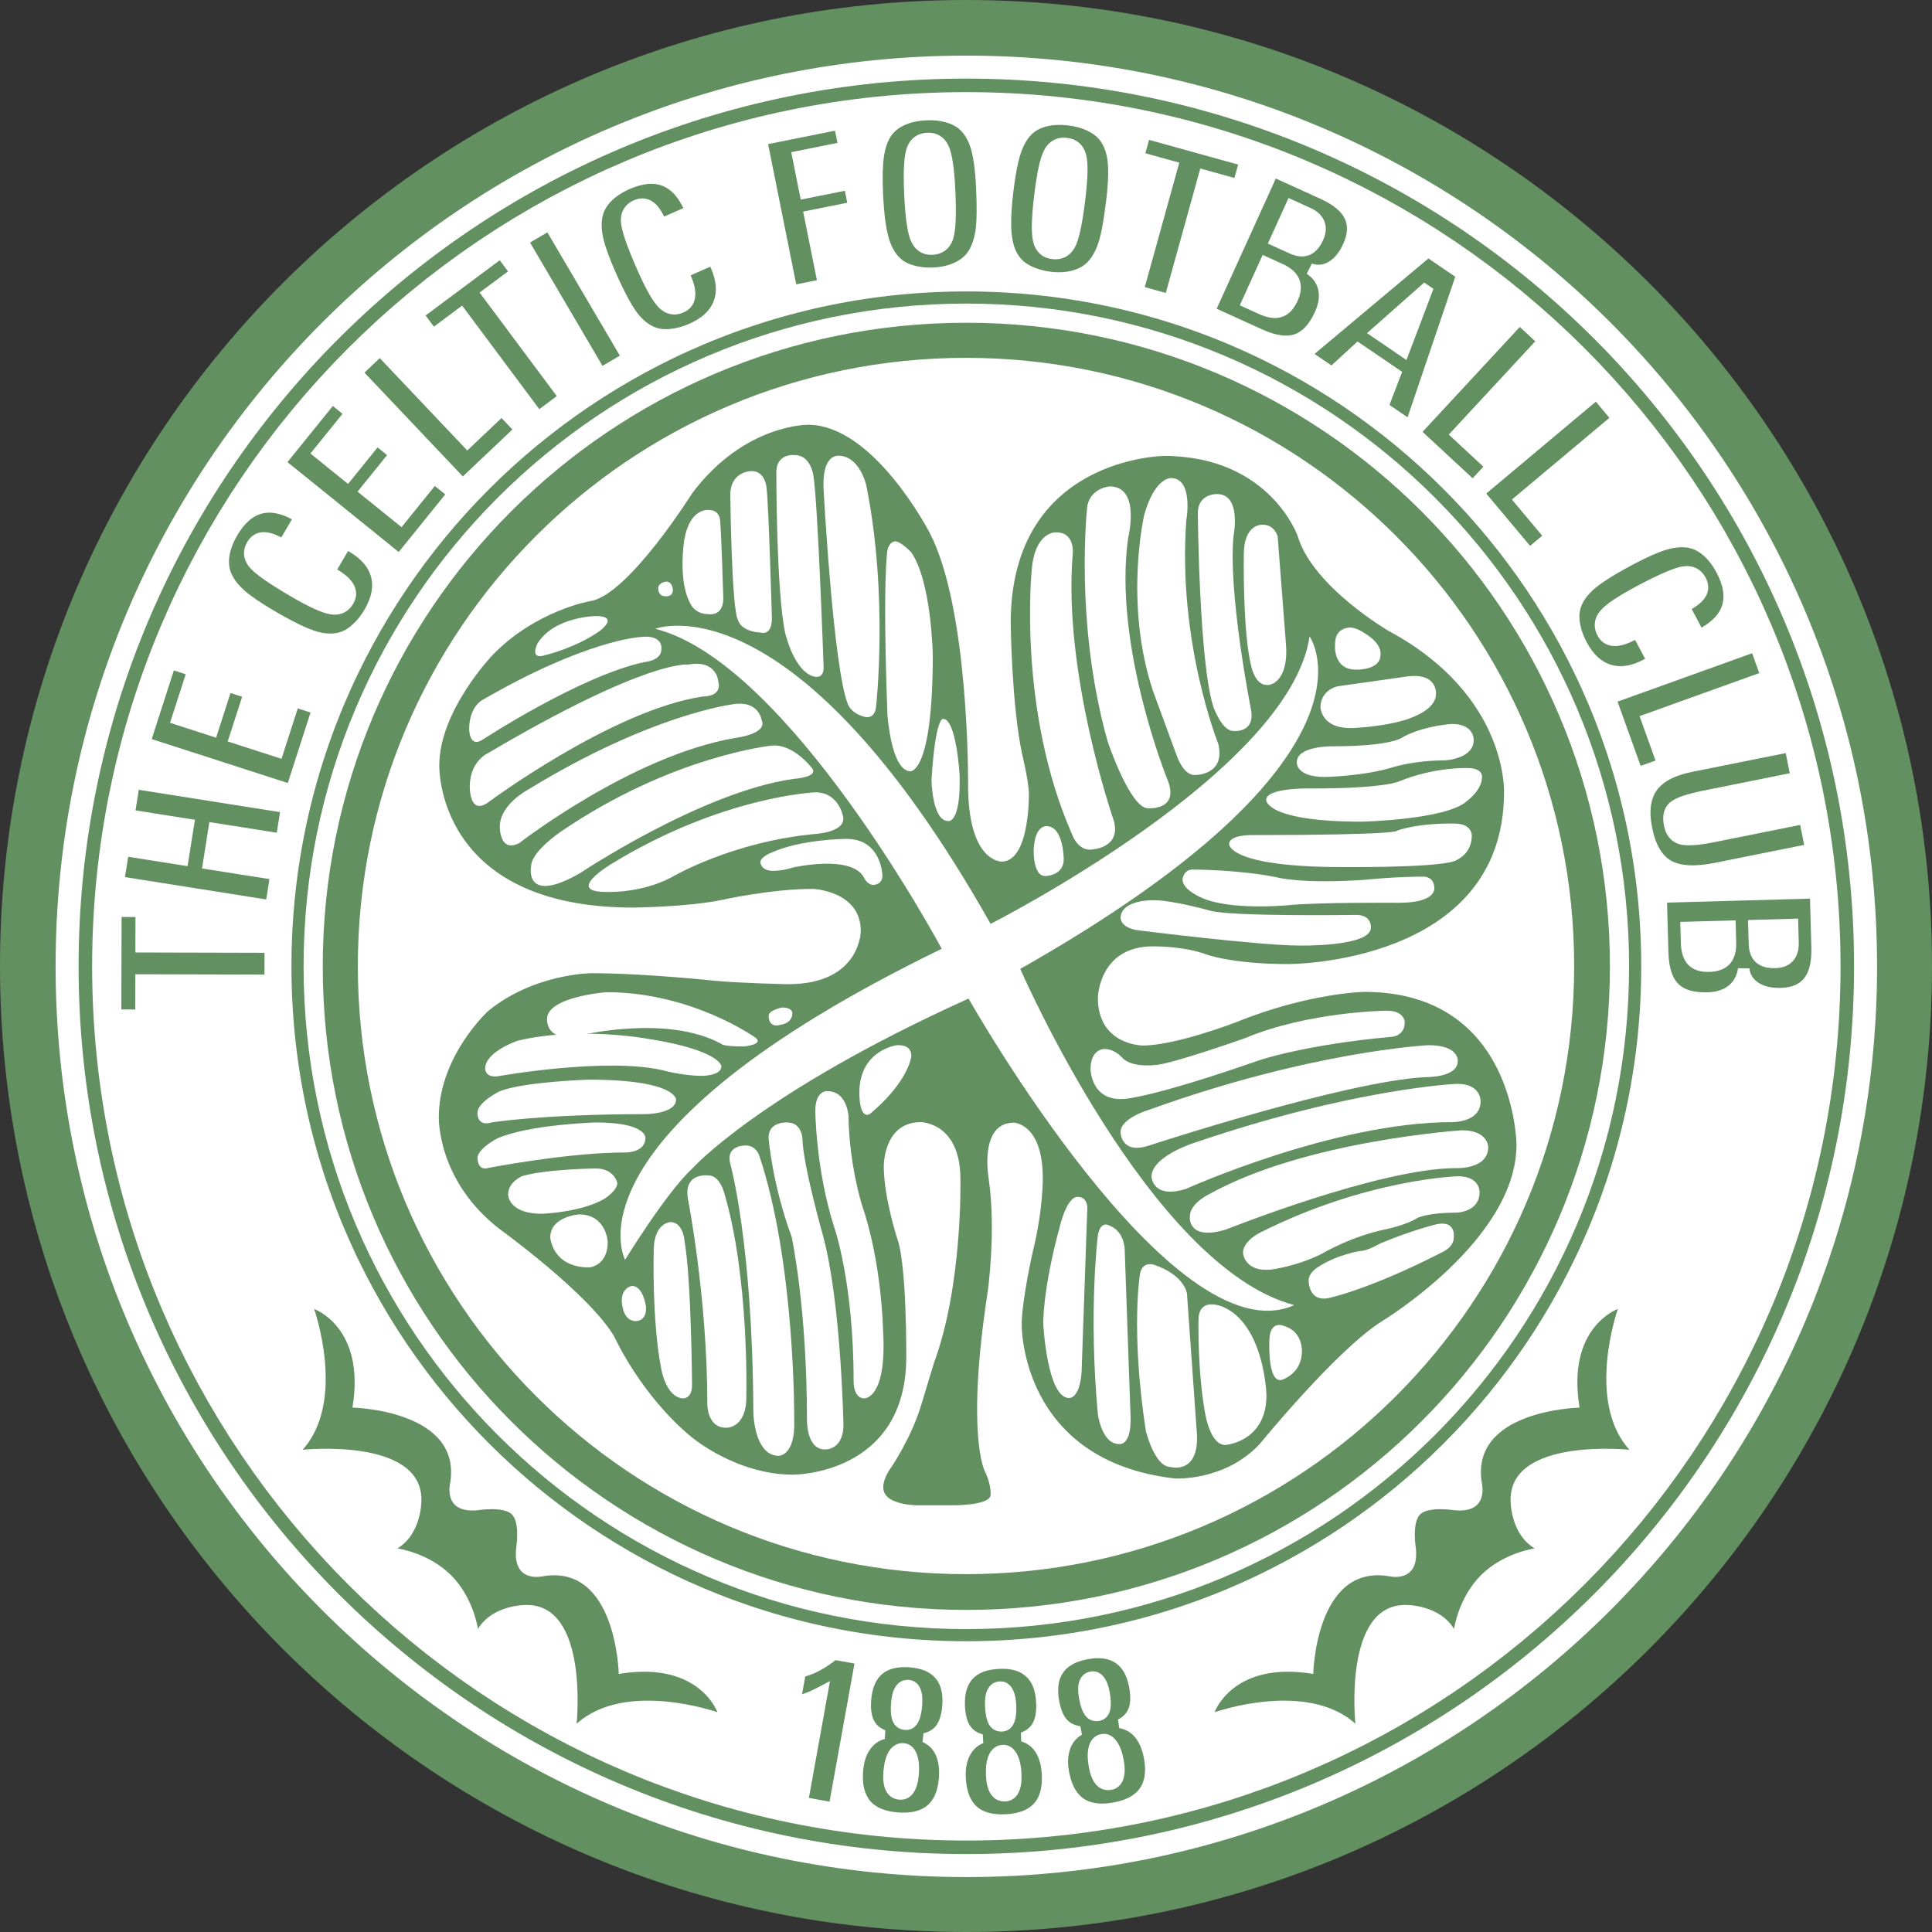 <?xml version="1.0" encoding="UTF-8"?>
<svg xmlns="http://www.w3.org/2000/svg" xmlns:xlink="http://www.w3.org/1999/xlink" width="500px" height="500px" viewBox="0 0 500 500" version="1.1">
<rect x="0" y="0" width="500" height="500" fill="#333333" stroke="none"/>
<g id="surface1">
<path style=" stroke:none;fill-rule:nonzero;fill:rgb(38.824%,56.471%,37.647%);fill-opacity:1;" d="M 500 250 C 500 388.07 388.074 500 250 500 C 111.93 500 0 388.074 0 250 C 0 111.93 111.93 0 250 0 C 388.074 0 500 111.93 500 250 Z M 500 250 "/>
<path style="fill:none;stroke-width:6;stroke-linecap:butt;stroke-linejoin:miter;stroke:rgb(100%,100%,100%);stroke-opacity:1;stroke-miterlimit:4;" d="M 486.699 252.103 C 486.699 381.665 381.666 486.702 252.104 486.702 C 122.538 486.702 17.505 381.669 17.505 252.103 C 17.505 122.538 122.538 17.509 252.104 17.509 C 381.666 17.509 486.699 122.542 486.699 252.103 " transform="matrix(0.992,0,0,0.992,0,0)"/>
<path style="fill:none;stroke-width:52;stroke-linecap:butt;stroke-linejoin:miter;stroke:rgb(100%,100%,100%);stroke-opacity:1;stroke-miterlimit:4;" d="M 454.173 252.103 C 454.173 363.703 363.703 454.173 252.104 454.173 C 140.505 454.173 50.035 363.703 50.035 252.103 C 50.035 140.504 140.505 50.034 252.104 50.034 C 363.703 50.034 454.173 140.504 454.173 252.103 " transform="matrix(0.992,0,0,0.992,0,0)"/>
<path style="fill:none;stroke-width:5;stroke-linecap:butt;stroke-linejoin:miter;stroke:rgb(100%,100%,100%);stroke-opacity:1;stroke-miterlimit:4;" d="M 422.507 252.103 C 422.507 346.213 346.214 422.506 252.104 422.506 C 157.994 422.506 81.701 346.213 81.701 252.103 C 81.701 157.994 157.994 81.701 252.104 81.701 C 346.214 81.701 422.507 157.994 422.507 252.103 " transform="matrix(0.992,0,0,0.992,0,0)"/>
<path style=" stroke:none;fill-rule:nonzero;fill:rgb(100%,100%,100%);fill-opacity:1;" d="M 407.391 250 C 407.391 336.926 336.926 407.391 250 407.391 C 163.074 407.391 92.609 336.926 92.609 250 C 92.609 163.074 163.074 92.609 250 92.609 C 336.926 92.609 407.391 163.074 407.391 250 Z M 407.391 250 "/>
<path style="fill-rule:nonzero;fill:rgb(38.824%,56.471%,37.647%);fill-opacity:1;stroke-width:3;stroke-linecap:butt;stroke-linejoin:miter;stroke:rgb(100%,100%,100%);stroke-opacity:1;stroke-miterlimit:2.613;" d="M 70.491 255.763 L 36.803 255.676 L 36.78 264.862 L 30.154 264.847 L 30.225 237.722 L 36.847 237.738 L 36.823 246.991 L 70.51 247.077 Z M 72.011 228.098 L 70.703 236.371 L 30.887 230.068 L 32.194 221.8 L 47.687 224.25 L 49.137 215.111 L 33.64 212.661 L 34.96 204.326 L 74.776 210.625 L 73.457 218.96 L 55.865 216.179 L 54.419 225.314 Z M 76.053 206.161 L 37.69 193.781 L 44.39 173.014 L 50.338 174.936 L 46.245 187.608 L 55.408 190.566 L 59.17 178.907 L 65.059 180.809 L 61.297 192.465 L 72.476 196.077 L 76.718 182.932 L 82.903 184.926 Z M 90.23 141.769 C 90.434 141.847 90.651 141.95 90.88 142.068 C 91.104 142.19 91.435 142.379 91.876 142.639 C 95.343 144.672 97.47 147.177 98.254 150.151 C 99.037 153.129 98.411 156.355 96.375 159.829 C 95.433 161.437 94.338 162.811 93.101 163.954 C 91.86 165.096 90.624 165.868 89.398 166.27 C 87.319 166.975 84.959 166.955 82.332 166.219 C 79.7 165.478 75.832 163.611 70.723 160.613 C 67.221 158.557 64.61 156.781 62.892 155.276 C 61.175 153.771 59.926 152.211 59.146 150.588 C 58.346 148.958 58.075 147.146 58.327 145.148 C 58.579 143.147 59.339 141.071 60.599 138.917 C 62.668 135.395 65.122 133.264 67.97 132.535 C 70.814 131.803 74.008 132.476 77.557 134.556 L 78.219 134.946 L 73.929 142.257 L 73.268 141.871 C 71.424 140.792 69.892 140.276 68.667 140.331 C 67.442 140.378 66.481 140.997 65.791 142.174 C 64.834 143.805 64.948 145.389 66.146 146.909 C 67.335 148.434 70.766 150.856 76.431 154.177 C 81.185 156.966 84.538 158.502 86.487 158.794 C 88.437 159.081 89.895 158.4 90.864 156.749 C 91.553 155.571 91.593 154.405 90.978 153.255 C 90.364 152.105 89.083 150.955 87.13 149.808 C 86.936 149.698 86.74 149.596 86.539 149.493 C 86.267 149.359 86.054 149.245 85.897 149.151 Z M 104.245 146.117 L 72.89 120.781 L 86.606 103.807 L 91.466 107.735 L 83.096 118.094 L 90.58 124.145 L 98.277 114.616 L 103.091 118.504 L 95.394 128.037 L 104.533 135.419 L 113.214 124.677 L 118.268 128.762 Z M 120.691 126.422 L 92.967 97.158 L 99.136 91.312 L 121.963 115.404 L 130.901 106.935 L 135.801 112.107 Z M 140.39 108.838 L 120.258 81.827 L 112.891 87.318 L 108.933 82.004 L 130.68 65.795 L 134.639 71.109 L 127.222 76.635 L 147.355 103.646 Z M 156.651 97.501 L 136.227 62.746 L 143.337 58.566 L 163.765 93.321 Z M 185.998 67.634 C 186.12 67.819 186.234 68.028 186.344 68.257 C 186.458 68.489 186.616 68.84 186.821 69.304 C 188.436 72.984 188.684 76.261 187.577 79.133 C 186.466 82 184.063 84.246 180.376 85.865 C 178.671 86.613 176.981 87.086 175.307 87.283 C 173.633 87.484 172.179 87.381 170.95 86.987 C 168.851 86.337 166.956 84.939 165.258 82.8 C 163.564 80.657 161.528 76.875 159.149 71.451 C 157.514 67.729 156.442 64.759 155.934 62.533 C 155.426 60.311 155.332 58.31 155.651 56.542 C 155.962 54.753 156.805 53.123 158.183 51.653 C 159.558 50.184 161.39 48.947 163.679 47.943 C 167.417 46.304 170.655 46.02 173.388 47.096 C 176.122 48.171 178.312 50.594 179.967 54.359 L 180.274 55.061 L 172.506 58.468 L 172.203 57.767 C 171.34 55.813 170.403 54.497 169.378 53.82 C 168.354 53.142 167.22 53.075 165.967 53.627 C 164.234 54.387 163.403 55.734 163.478 57.668 C 163.549 59.602 164.904 63.577 167.543 69.588 C 169.757 74.634 171.569 77.848 172.979 79.223 C 174.389 80.602 175.969 80.905 177.722 80.137 C 178.97 79.59 179.687 78.672 179.864 77.376 C 180.046 76.084 179.679 74.402 178.769 72.33 C 178.675 72.129 178.58 71.928 178.474 71.727 C 178.364 71.514 178.257 71.294 178.159 71.073 Z M 206.548 75.95 L 198.623 36.425 L 219.027 32.332 L 220.256 38.457 L 208.187 40.88 L 210.077 50.318 L 221.588 48.01 L 222.801 54.076 L 211.295 56.384 L 214.883 74.28 Z M 237.982 39.107 C 238.648 37.216 239.971 36.224 241.949 36.133 C 243.887 36.042 245.27 36.889 246.101 38.674 C 246.928 40.458 247.472 44.153 247.736 49.755 C 248.031 56.085 247.842 60.181 247.176 62.049 C 246.507 63.912 245.175 64.889 243.182 64.979 C 241.26 65.07 239.881 64.188 239.05 62.328 C 238.219 60.473 237.663 56.581 237.391 50.649 C 237.12 44.846 237.317 40.998 237.982 39.107 Z M 249.945 69.742 C 251.785 68.824 253.156 67.599 254.07 66.059 C 255.035 64.463 255.681 62.478 256.008 60.103 C 256.335 57.723 256.378 54.005 256.142 48.943 C 255.917 44.082 255.405 40.427 254.609 37.977 C 253.81 35.523 252.589 33.632 250.942 32.304 C 249.878 31.461 248.535 30.823 246.912 30.398 C 245.289 29.972 243.513 29.803 241.587 29.894 C 239.073 30.012 236.907 30.516 235.079 31.402 C 233.251 32.289 231.884 33.506 230.971 35.042 C 230.037 36.562 229.411 38.508 229.084 40.876 C 228.757 43.243 228.69 46.521 228.883 50.708 C 229.135 56.112 229.686 60.166 230.529 62.86 C 231.372 65.558 232.66 67.591 234.382 68.95 C 235.386 69.761 236.706 70.372 238.337 70.79 C 239.971 71.207 241.713 71.369 243.568 71.286 C 245.987 71.168 248.114 70.656 249.945 69.742 Z M 273.801 39.73 C 274.77 37.977 276.239 37.216 278.205 37.453 C 280.131 37.685 281.356 38.749 281.88 40.647 C 282.4 42.542 282.325 46.276 281.655 51.846 C 280.895 58.137 280.036 62.147 279.067 63.876 C 278.102 65.602 276.629 66.346 274.644 66.106 C 272.733 65.877 271.524 64.778 271.012 62.809 C 270.5 60.839 270.594 56.908 271.303 51.011 C 272.001 45.244 272.832 41.486 273.801 39.73 Z M 280.529 71.92 C 282.49 71.321 284.05 70.34 285.204 68.974 C 286.422 67.559 287.387 65.708 288.104 63.415 C 288.817 61.127 289.478 57.467 290.081 52.437 C 290.66 47.608 290.763 43.917 290.38 41.364 C 289.998 38.816 289.108 36.748 287.702 35.164 C 286.796 34.156 285.579 33.309 284.05 32.619 C 282.518 31.93 280.793 31.469 278.878 31.237 C 276.381 30.937 274.159 31.075 272.209 31.65 C 270.263 32.222 268.711 33.191 267.557 34.557 C 266.383 35.905 265.446 37.717 264.729 39.997 C 264.016 42.278 263.405 45.5 262.905 49.664 C 262.259 55.037 262.129 59.122 262.519 61.923 C 262.905 64.723 263.835 66.937 265.308 68.564 C 266.163 69.529 267.364 70.352 268.904 71.034 C 270.445 71.715 272.138 72.164 273.982 72.389 C 276.389 72.676 278.567 72.523 280.529 71.92 Z M 296.813 75.942 L 305.814 43.48 L 296.959 41.022 L 298.731 34.64 L 324.871 41.888 L 323.099 48.273 L 314.185 45.8 L 305.184 78.262 Z M 336.913 53.639 L 341.227 55.6 C 342.7 56.266 343.657 57.152 344.102 58.251 C 344.551 59.35 344.461 60.595 343.83 61.982 C 343.082 63.632 342.152 64.684 341.049 65.141 C 339.946 65.594 338.619 65.468 337.063 64.759 L 332.75 62.801 Z M 330.162 68.489 L 334.034 70.25 C 335.877 71.085 337.055 72.137 337.571 73.389 C 338.083 74.646 337.938 76.162 337.13 77.939 C 336.315 79.731 335.259 80.838 333.963 81.264 C 332.667 81.685 331.036 81.453 329.078 80.559 L 325.431 78.904 Z M 328.622 87.287 C 332.47 89.036 335.657 89.489 338.182 88.642 C 340.707 87.795 342.791 85.573 344.429 81.969 C 345.524 79.558 345.835 77.325 345.367 75.256 C 344.902 73.192 343.697 71.499 341.762 70.179 C 343.716 70.845 345.591 70.648 347.391 69.588 C 349.192 68.525 350.653 66.76 351.776 64.294 C 353.135 61.292 353.269 58.653 352.174 56.376 C 351.075 54.099 348.711 52.134 345.075 50.483 L 332.1 44.586 L 315.421 81.287 Z M 372.559 74.827 L 366.197 91.612 L 359.075 86.759 Z M 368.005 111.213 L 381.445 71.597 L 372.562 65.547 L 340.466 92.463 L 347.494 97.249 L 354.305 90.997 L 363.975 97.583 L 360.666 106.218 Z M 369.005 112.745 L 396.414 83.182 L 402.649 88.961 L 380.086 113.301 L 389.111 121.671 L 384.27 126.894 Z M 385.629 128.576 L 416.523 102.677 L 421.983 109.192 L 396.548 130.511 L 404.458 139.949 L 398.998 144.526 Z M 431.185 172.427 C 430.995 172.569 430.795 172.703 430.586 172.821 C 430.365 172.947 430.03 173.132 429.577 173.372 C 426.028 175.255 422.782 175.751 419.836 174.857 C 416.893 173.963 414.475 171.737 412.584 168.18 C 411.709 166.538 411.111 164.887 410.792 163.233 C 410.469 161.575 410.457 160.117 410.76 158.864 C 411.253 156.722 412.505 154.728 414.514 152.877 C 416.523 151.022 420.143 148.709 425.37 145.932 C 428.959 144.026 431.846 142.738 434.025 142.064 C 436.207 141.39 438.188 141.146 439.981 141.331 C 441.785 141.509 443.475 142.229 445.042 143.494 C 446.61 144.754 447.981 146.492 449.151 148.698 C 451.069 152.302 451.589 155.508 450.723 158.317 C 449.852 161.122 447.603 163.489 443.971 165.419 L 443.293 165.778 L 439.315 158.289 L 439.992 157.931 C 441.875 156.93 443.116 155.894 443.719 154.823 C 444.318 153.751 444.298 152.613 443.656 151.408 C 442.766 149.734 441.359 149.005 439.437 149.221 C 437.515 149.438 433.654 151.089 427.856 154.165 C 422.987 156.753 419.919 158.797 418.65 160.306 C 417.382 161.819 417.201 163.414 418.095 165.104 C 418.737 166.309 419.706 166.955 421.01 167.038 C 422.314 167.117 423.96 166.628 425.961 165.569 C 426.154 165.462 426.347 165.348 426.536 165.23 C 426.796 165.072 427.005 164.95 427.167 164.864 Z M 420.076 182.145 L 458.01 168.503 L 460.889 176.504 L 429.656 187.734 L 433.824 199.319 L 427.119 201.73 Z M 472.451 221.599 L 447.689 226.574 C 442.151 227.689 437.983 227.437 435.187 225.826 C 432.39 224.211 430.511 221.012 429.55 216.226 C 428.624 211.617 429.101 207.989 430.988 205.346 C 432.87 202.699 436.254 200.887 441.131 199.906 L 467.042 194.699 L 468.693 202.908 L 444.924 207.686 C 440.402 208.592 437.613 209.553 436.554 210.565 C 435.494 211.578 435.167 213.094 435.577 215.115 C 435.967 217.065 436.916 218.282 438.429 218.771 C 439.937 219.255 442.809 219.074 447.043 218.223 L 470.812 213.449 Z M 467.641 241.2 L 467.771 245.939 C 467.814 247.554 467.444 248.803 466.652 249.689 C 465.861 250.571 464.703 251.036 463.178 251.075 C 461.366 251.127 460.015 250.756 459.121 249.965 C 458.231 249.173 457.758 247.92 457.711 246.215 L 457.581 241.48 Z M 451.333 241.653 L 451.451 245.899 C 451.506 247.928 451.085 249.449 450.179 250.461 C 449.277 251.469 447.851 252.005 445.901 252.056 C 443.932 252.111 442.47 251.651 441.525 250.674 C 440.575 249.693 440.071 248.125 440.008 245.97 L 439.898 241.968 Z M 433.769 248.515 C 433.883 252.742 434.875 255.802 436.747 257.701 C 438.614 259.6 441.525 260.494 445.484 260.384 C 448.127 260.313 450.274 259.611 451.924 258.284 C 453.574 256.957 454.567 255.137 454.906 252.816 C 455.162 254.865 456.162 256.46 457.904 257.614 C 459.649 258.769 461.874 259.304 464.588 259.229 C 467.881 259.139 470.312 258.099 471.876 256.114 C 473.44 254.128 474.168 251.142 474.058 247.152 L 473.66 232.904 L 433.367 234.023 Z M 433.769 248.515 " transform="matrix(0.992,0,0,0.992,0,0)"/>
<path style="fill-rule:nonzero;fill:rgb(38.824%,56.471%,37.647%);fill-opacity:1;stroke-width:2.4;stroke-linecap:butt;stroke-linejoin:miter;stroke:rgb(100%,100%,100%);stroke-opacity:1;stroke-miterlimit:2.613;" d="M 209.636 470.016 L 214.911 440.788 C 213.28 441.658 211.893 442.312 210.751 442.753 C 209.613 443.194 208.608 443.466 207.742 443.569 L 209.041 436.372 C 210.345 436.108 211.708 435.604 213.138 434.855 C 214.564 434.115 216.077 433.106 217.672 431.834 L 224.313 433.031 L 217.388 471.41 Z M 234.031 448.615 C 233.63 447.697 233.507 446.259 233.665 444.293 C 233.799 442.623 234.149 441.382 234.717 440.567 C 235.284 439.756 236.052 439.385 237.033 439.464 C 237.919 439.535 238.565 440.027 238.975 440.949 C 239.385 441.871 239.526 443.135 239.396 444.75 C 239.247 446.641 238.908 448.028 238.38 448.906 C 237.852 449.788 237.12 450.19 236.178 450.115 C 235.146 450.037 234.433 449.536 234.031 448.615 Z M 232.204 466.628 C 231.695 465.6 231.514 464.151 231.664 462.283 C 231.833 460.18 232.267 458.577 232.964 457.482 C 233.665 456.387 234.575 455.882 235.698 455.973 C 236.734 456.056 237.502 456.702 238.006 457.911 C 238.51 459.12 238.683 460.759 238.518 462.831 C 238.368 464.698 237.966 466.1 237.32 467.038 C 236.671 467.971 235.8 468.393 234.713 468.306 C 233.555 468.216 232.716 467.656 232.204 466.628 Z M 226.015 455.701 C 224.857 457.336 224.183 459.392 223.987 461.882 C 223.683 465.636 224.373 468.527 226.051 470.552 C 227.729 472.572 230.411 473.734 234.106 474.03 C 237.817 474.325 240.677 473.632 242.686 471.946 C 244.698 470.264 245.849 467.609 246.136 463.981 C 246.349 461.35 246.03 459.124 245.183 457.304 C 244.332 455.481 242.997 454.169 241.169 453.365 C 242.973 452.963 244.356 452.089 245.305 450.746 C 246.254 449.402 246.826 447.512 247.023 445.073 C 247.294 441.654 246.621 438.987 245.002 437.073 C 243.379 435.159 240.87 434.064 237.47 433.792 C 234 433.516 231.305 434.186 229.383 435.797 C 227.461 437.412 226.366 439.945 226.09 443.399 C 225.893 445.838 226.153 447.795 226.87 449.272 C 227.583 450.75 228.8 451.833 230.522 452.514 C 228.67 453.007 227.169 454.066 226.015 455.701 Z M 259.072 449.316 C 258.56 448.453 258.261 447.039 258.174 445.073 C 258.095 443.399 258.288 442.123 258.749 441.245 C 259.21 440.366 259.931 439.905 260.912 439.858 C 261.798 439.819 262.503 440.228 263.023 441.091 C 263.543 441.954 263.843 443.194 263.917 444.813 C 264.004 446.708 263.839 448.126 263.425 449.064 C 263.015 450.001 262.338 450.494 261.392 450.537 C 260.356 450.584 259.584 450.178 259.072 449.316 Z M 259.506 467.412 C 258.871 466.459 258.513 465.045 258.426 463.17 C 258.332 461.062 258.564 459.42 259.12 458.246 C 259.675 457.072 260.518 456.457 261.645 456.406 C 262.681 456.359 263.524 456.903 264.177 458.045 C 264.827 459.179 265.202 460.787 265.296 462.859 C 265.379 464.734 265.154 466.171 264.63 467.184 C 264.103 468.192 263.291 468.72 262.204 468.767 C 261.042 468.822 260.144 468.369 259.506 467.412 Z M 252.006 457.348 C 251.06 459.108 250.647 461.24 250.761 463.729 C 250.93 467.495 251.974 470.276 253.888 472.072 C 255.807 473.872 258.611 474.688 262.314 474.518 C 266.033 474.353 268.782 473.305 270.567 471.387 C 272.351 469.468 273.163 466.687 273.001 463.052 C 272.883 460.412 272.288 458.246 271.221 456.544 C 270.153 454.842 268.66 453.708 266.75 453.141 C 268.491 452.514 269.751 451.474 270.523 450.025 C 271.299 448.571 271.63 446.625 271.52 444.183 C 271.366 440.756 270.366 438.192 268.518 436.494 C 266.671 434.796 264.043 434.024 260.64 434.182 C 257.162 434.335 254.57 435.336 252.864 437.175 C 251.163 439.015 250.387 441.67 250.544 445.132 C 250.654 447.575 251.159 449.485 252.049 450.86 C 252.943 452.235 254.286 453.156 256.083 453.621 C 254.306 454.338 252.943 455.579 252.006 457.348 Z M 284.105 446.862 C 283.491 446.074 283.014 444.711 282.676 442.769 C 282.388 441.118 282.416 439.826 282.762 438.897 C 283.109 437.967 283.763 437.42 284.732 437.25 C 285.606 437.101 286.359 437.42 286.985 438.204 C 287.611 438.995 288.064 440.189 288.34 441.784 C 288.667 443.651 288.683 445.077 288.391 446.062 C 288.104 447.047 287.493 447.618 286.563 447.78 C 285.543 447.961 284.724 447.653 284.105 446.862 Z M 286.831 464.761 C 286.083 463.894 285.543 462.536 285.224 460.688 C 284.862 458.608 284.881 456.95 285.287 455.717 C 285.689 454.48 286.445 453.767 287.556 453.57 C 288.576 453.393 289.482 453.826 290.274 454.874 C 291.066 455.922 291.637 457.466 291.996 459.51 C 292.319 461.358 292.279 462.815 291.885 463.883 C 291.491 464.95 290.755 465.577 289.679 465.766 C 288.533 465.963 287.584 465.628 286.831 464.761 Z M 278.11 455.725 C 277.397 457.596 277.259 459.758 277.685 462.216 C 278.331 465.927 279.717 468.554 281.848 470.095 C 283.975 471.639 286.867 472.092 290.514 471.454 C 294.182 470.816 296.782 469.433 298.306 467.302 C 299.834 465.167 300.287 462.311 299.661 458.722 C 299.208 456.123 298.345 454.047 297.069 452.495 C 295.797 450.943 294.174 450.005 292.204 449.682 C 293.851 448.839 294.97 447.653 295.556 446.113 C 296.139 444.577 296.222 442.604 295.805 440.193 C 295.214 436.813 293.898 434.398 291.85 432.949 C 289.801 431.499 287.099 431.066 283.743 431.649 C 280.312 432.248 277.87 433.567 276.412 435.608 C 274.951 437.648 274.522 440.378 275.112 443.793 C 275.534 446.204 276.274 448.032 277.334 449.284 C 278.394 450.537 279.843 451.277 281.683 451.514 C 280.013 452.451 278.823 453.854 278.11 455.725 Z M 278.11 455.725 " transform="matrix(0.992,0,0,0.992,0,0)"/>
<path style=" stroke:none;fill-rule:nonzero;fill:rgb(38.824%,56.471%,37.647%);fill-opacity:1;" d="M 383.254 407.676 C 389.078 401.848 397.141 400.73 397.141 400.73 C 390.691 396.766 390.941 388.086 390.941 388.086 C 390.941 371.973 421.684 375.195 421.684 375.195 C 410.277 362.551 418.707 338.754 418.707 338.754 C 418.707 338.754 405.32 343.465 408.789 364.289 C 408.789 364.289 380.32 364.867 383.504 383.871 C 383.504 383.871 385.527 391.93 376.066 390.812 C 376.066 390.812 369.637 389.805 367.512 391.934 C 365.383 394.059 366.395 400.488 366.395 400.488 C 367.508 409.949 359.453 407.926 359.453 407.926 C 340.445 404.746 339.867 433.215 339.867 433.215 C 319.043 429.742 314.332 443.129 314.332 443.129 C 314.332 443.129 338.133 434.699 350.773 446.105 C 350.773 446.105 347.551 415.363 363.668 415.363 C 363.668 415.363 372.344 415.117 376.309 421.562 C 376.312 421.562 377.426 413.5 383.254 407.676 Z M 116.746 407.676 C 110.922 401.848 102.859 400.73 102.859 400.73 C 109.309 396.766 109.059 388.086 109.059 388.086 C 109.059 371.973 78.316 375.195 78.316 375.195 C 89.723 362.551 81.293 338.754 81.293 338.754 C 81.293 338.754 94.68 343.465 91.211 364.289 C 91.211 364.289 119.68 364.867 116.496 383.871 C 116.496 383.871 114.473 391.93 123.934 390.812 C 123.934 390.812 130.363 389.805 132.488 391.934 C 134.617 394.059 133.605 400.488 133.605 400.488 C 132.492 409.949 140.547 407.926 140.547 407.926 C 159.555 404.746 160.133 433.215 160.133 433.215 C 180.957 429.742 185.668 443.129 185.668 443.129 C 185.668 443.129 161.867 434.699 149.227 446.105 C 149.227 446.105 152.449 415.363 136.332 415.363 C 136.332 415.363 127.656 415.117 123.691 421.562 C 123.688 421.562 122.574 413.5 116.746 407.676 Z M 238.391 363.668 C 235.91 371.973 230.703 379.66 230.703 379.66 C 228.348 382.883 228.598 384.988 228.598 384.988 C 228.598 389.699 237.77 389.574 237.77 389.574 L 246.324 389.574 C 246.324 389.574 256.363 389.699 256.363 386.848 C 256.363 386.848 256.609 384.246 254.875 380.773 C 254.875 380.773 249.918 371.477 255.617 334.293 C 255.617 334.293 257.852 318.547 255.867 305.039 C 255.867 305.039 253.266 290.66 262.312 290.535 C 262.312 290.535 269.875 290.66 269.875 304.914 C 269.875 304.914 269.996 312.969 267.27 324.004 C 267.27 324.004 264.418 336.523 264.418 342.844 C 264.418 342.844 263.922 378.047 304.086 382.633 C 304.086 382.633 316.852 383.379 325.902 373.832 C 325.902 373.832 345.613 349.66 357.387 342.102 C 357.387 342.102 392.469 321.027 392.469 296.238 C 392.469 296.238 392.219 256.695 353.047 256.695 C 353.047 256.695 338.547 256.945 319.703 264.629 C 319.703 264.629 304.211 270.578 295.781 270.578 C 295.781 270.578 284.129 270.578 284.129 258.184 C 284.129 258.184 284.375 244.918 298.383 244.918 C 298.383 244.918 306.07 244.793 311.895 246.902 C 311.895 246.902 318.465 249.504 333.465 249.504 C 333.465 249.504 389.121 249.629 389.242 205.129 C 389.242 205.129 390.359 179.965 359.496 163.355 C 359.496 163.355 339.785 151.949 335.82 138.688 C 335.82 138.688 328.629 118.109 301.359 117.988 C 301.359 117.988 261.57 118.234 261.57 161.246 C 261.57 161.246 261.816 182.691 264.543 195.211 C 264.543 195.211 266.277 202.402 266.277 205.5 C 266.277 205.5 266.527 222.977 259.215 222.977 C 259.215 222.977 250.539 223.227 250.539 203.145 C 250.539 203.145 250.91 157.406 240.496 137.695 C 240.496 137.695 226.117 109.93 209.137 109.93 C 209.137 109.93 192.648 109.68 179.137 127.656 C 179.137 127.656 162.652 153.934 152.859 155.547 C 152.859 155.547 138.727 157.902 127.449 169.551 C 127.449 169.551 113.688 183.93 113.688 198.062 C 113.688 198.062 112.574 234.879 163.891 234.879 C 163.891 234.879 177.898 234.754 186.824 232.895 C 186.824 232.895 199.59 230.043 210.375 230.043 C 210.375 230.043 222.77 230.539 222.77 240.953 C 222.77 240.953 222.77 254.711 203.93 254.711 C 203.93 254.711 192.031 254.465 185.211 253.844 C 185.211 253.844 166.742 251.863 152.984 251.863 C 152.984 251.863 138.109 251.984 126.332 261.652 C 126.332 261.652 113.566 273.305 113.566 289.172 C 113.566 289.172 113.07 305.656 129.434 318.176 C 129.434 318.176 152.734 335.035 159.059 346.066 C 159.059 346.066 165.75 360.941 178.891 371.852 C 178.891 371.852 190.418 381.645 205.293 381.645 C 205.293 381.645 234.547 381.766 234.547 351.148 C 234.547 351.148 234.672 327.723 232.316 320.902 C 232.316 320.902 228.723 309.996 228.723 301.812 C 228.723 301.812 228.598 290.41 238.266 290.41 C 238.266 290.41 248.555 290.41 248.555 305.16 C 248.555 305.16 249.176 332.434 241.738 352.637 Z M 238.391 363.668 "/>
<path style=" stroke:none;fill-rule:nonzero;fill:rgb(100%,100%,100%);fill-opacity:1;" d="M 161.414 326.605 C 161.414 326.605 172.32 308.758 179.016 302.559 C 179.016 302.559 196.367 282.973 250.66 258.43 C 250.66 258.43 303.465 351.895 334.949 337.762 C 297.516 327.844 264.047 250.746 264.047 250.746 C 361.23 195.707 338.918 164.719 338.918 164.719 C 333.711 199.922 256.363 239.094 256.363 239.094 C 205.293 148.605 169.594 162.734 169.594 162.734 C 204.055 171.41 243.719 245.539 243.719 245.539 C 144.305 293.879 161.77 326.023 161.77 326.023 Z M 161.414 326.605 "/>
<path style=" stroke:none;fill-rule:nonzero;fill:rgb(100%,100%,100%);fill-opacity:1;" d="M 278.922 309.746 C 281.402 309.746 281.402 312.477 281.402 312.477 L 279.914 355.117 C 279.418 362.059 276.691 361.809 276.691 361.809 C 270.992 361.809 270 342.719 270 342.719 C 270 342.719 269.75 334.043 274.215 317.68 C 274.215 317.68 275.949 309.746 278.922 309.746 Z M 289.582 373.711 C 289.582 373.711 293.055 374.453 292.559 365.777 L 291.07 323.383 C 291.07 323.383 291.07 318.672 287.105 317.184 C 287.105 317.184 284.875 315.699 284.129 319.664 C 284.129 319.664 281.652 339.496 284.129 366.023 C 284.129 366.023 285.121 373.711 289.582 373.711 Z M 302.973 379.66 C 302.973 379.66 310.906 381.891 309.664 369.742 L 307.188 334.785 C 307.188 334.785 306.691 330.078 298.758 327.348 C 298.758 327.348 295.781 326.191 295.039 329.582 C 295.039 329.582 292.559 344.207 296.527 370.238 C 296.527 370.238 298.758 379.66 302.973 379.66 Z M 317.102 373.957 C 317.102 373.957 327.762 373.215 327.762 361.066 C 327.762 361.066 327.266 342.969 316.605 338.258 C 316.605 338.258 310.16 335.281 310.16 341.727 C 310.16 341.727 309.914 355.117 311.895 365.777 C 311.895 365.777 313.137 373.957 317.102 373.957 Z M 331.73 357.098 C 331.73 357.098 336.934 355.613 336.934 349.66 C 336.934 349.66 337.184 344.703 332.473 343.215 C 332.473 343.215 328.508 341.234 328.508 347.184 C 328.508 347.184 328.012 358.09 331.73 357.098 Z M 338.672 331.316 C 338.672 331.316 338.547 337.141 344 335.902 C 344 335.902 354.539 333.672 373.129 324.125 C 373.129 324.125 376.23 322.887 376.23 320.285 C 376.23 320.285 376.973 315.82 371.891 316.812 C 371.891 316.812 365.941 318.176 357.266 321.77 C 357.266 321.77 353.918 323.754 352.059 323.754 C 352.059 323.754 345.859 324.621 340.652 328.219 C 340.652 328.219 338.672 329.582 338.672 331.316 Z M 321.688 324.25 C 321.688 324.25 322.059 330.199 330.984 328.219 C 330.984 328.219 337.059 327.102 342.266 324.375 C 342.266 324.375 349.703 319.914 359 318.055 C 359 318.055 364.207 316.938 366.809 315.203 C 366.809 315.203 369.41 313.84 376.727 313.84 C 376.727 313.84 382.922 313.84 382.922 308.508 C 382.922 308.508 383.047 304.418 377.344 304.418 C 377.344 304.418 353.793 305.039 326.027 319.043 C 326.027 319.043 321.688 321.152 321.688 324.25 Z M 321.688 324.25 "/>
<path style=" stroke:none;fill-rule:nonzero;fill:rgb(100%,100%,100%);fill-opacity:1;" d="M 307.93 314.828 C 307.93 314.828 307.188 321.277 317.352 318.176 C 317.352 318.176 357.016 302.309 376.848 302.309 C 376.848 302.309 385.156 302.684 385.156 296.855 C 385.156 296.855 385.156 292.52 378.336 292.52 C 378.336 292.52 338.051 295.121 313.012 309.004 C 313.012 309.004 307.93 311.359 307.93 314.828 Z M 307.93 314.828 "/>
<path style=" stroke:none;fill-rule:nonzero;fill:rgb(100%,100%,100%);fill-opacity:1;" d="M 298.012 304.543 C 298.012 304.543 298.262 310.406 306.938 307.68 C 306.938 307.68 345.199 290.41 375.734 290.41 C 375.734 290.41 383.172 290.535 383.172 285.082 C 383.172 285.082 383.418 280.492 377.098 280.492 C 377.098 280.492 350.652 281.566 309.004 295.781 C 309.004 295.781 298.012 299.254 298.012 304.543 Z M 298.012 304.543 "/>
<path style=" stroke:none;fill-rule:nonzero;fill:rgb(100%,100%,100%);fill-opacity:1;" d="M 289.996 292.973 C 289.996 292.973 289.996 298.922 297.434 296.445 C 297.434 296.445 348.34 279.75 369 278.758 C 369 278.758 377.262 278.926 377.262 274.629 C 377.262 274.629 377.758 270.492 369.66 270.492 C 369.66 270.492 339.578 271.98 297.434 287.188 C 297.434 287.188 289.996 289.336 289.996 292.973 Z M 282.23 276.773 C 282.23 276.773 282.395 285.203 291.152 284.379 C 291.152 284.379 298.258 284.047 326.191 274.297 C 326.191 274.297 338.09 270.328 359.906 268.348 C 359.906 268.348 363.543 268.344 363.543 264.543 C 363.543 264.543 363.543 261.57 358.914 261.57 C 358.914 261.57 338.75 261.734 322.223 268.676 C 322.223 268.676 302.555 275.617 298.922 275.617 C 298.922 275.617 292.805 276.445 290.328 273.637 C 290.328 273.637 288.508 271.484 285.863 271.484 C 285.863 271.484 282.23 271.32 282.23 276.773 Z M 289.996 237.441 C 289.996 237.441 289.828 240.086 294.457 240.746 C 294.457 240.746 325.863 244.711 336.441 244.711 C 336.441 244.711 354.785 245.043 354.785 240.082 C 354.785 240.082 355.113 236.777 350.984 236.777 C 350.984 236.777 317.93 237.273 312.973 235.621 C 312.973 235.621 303.383 232.977 298.758 232.977 C 298.758 232.977 290.324 232.648 289.996 237.441 Z M 289.996 237.441 "/>
<path style=" stroke:none;fill-rule:nonzero;fill:rgb(100%,100%,100%);fill-opacity:1;" d="M 306.027 227.688 C 306.027 227.688 306.191 225.043 308.672 225.043 C 308.672 225.043 320.57 225.043 330.324 227.027 C 330.324 227.027 336.602 228.844 353.297 227.688 C 353.297 227.688 360.734 226.871 368.504 226.871 C 368.504 226.871 371.199 226.863 371.199 229.852 C 371.199 229.852 371.809 233.637 362.059 233.637 C 362.059 233.637 340.57 233.473 332.969 234.301 C 332.969 234.301 318.754 235.621 311.316 232.48 C 311.316 232.48 306.195 230.496 306.027 227.688 Z M 318.094 218.434 C 318.094 218.434 317.762 224.055 345.031 224.383 C 345.031 224.383 370.648 224.715 376.27 222.895 C 376.27 222.895 380.898 221.406 380.898 216.285 C 380.898 216.285 381.066 213.145 376.438 213.145 C 376.438 213.145 368.008 212.816 361.562 214.961 C 361.562 214.961 363.215 216.121 323.547 216.121 C 323.547 216.121 318.094 216.121 318.094 218.434 Z M 327.68 207.027 C 327.68 207.027 327.512 212.648 352.469 212.648 C 352.469 212.648 374.285 212.152 379.578 207.359 C 379.578 207.359 383.543 204.551 383.543 201.078 C 383.543 201.078 383.871 198.766 379.742 198.766 C 379.742 198.766 371.312 198.434 362.059 202.234 C 362.059 202.234 358.422 204.055 339.578 204.055 C 339.578 204.055 327.68 203.723 327.68 207.027 Z M 335.613 197.277 C 335.613 197.277 335.285 201.078 342.887 201.078 C 342.887 201.078 353.133 200.914 360.898 198.434 C 360.898 198.434 366.355 196.781 373.957 196.781 C 373.957 196.781 381.395 196.449 381.395 191.492 C 381.395 191.492 381.559 187.359 375.773 187.359 C 375.773 187.359 369 187.691 363.215 190.664 C 363.215 190.664 360.898 193.145 344.867 193.145 C 344.867 193.145 335.613 192.98 335.613 197.277 Z M 341.727 182.898 C 341.727 182.898 341.727 189.18 351.148 188.352 C 351.148 188.352 361.395 187.859 366.848 185.047 C 366.848 185.047 371.641 183.066 371.641 179.594 C 371.641 179.594 372.137 173.809 363.711 175.133 C 363.711 175.133 346.355 177.609 346.191 177.609 C 346.191 177.609 341.895 178.438 341.727 182.898 Z M 350.984 173.312 C 350.984 173.312 357.266 173.477 357.266 169.512 C 357.266 169.512 357.926 166.867 353.461 164.059 C 353.461 164.059 351.148 162.406 349.496 162.406 C 349.496 162.406 345.527 162.238 345.527 166.535 C 345.527 166.535 344.703 173.312 350.984 173.312 Z M 326.852 135.797 C 326.852 135.797 321.895 135.301 321.895 143.562 C 321.895 143.562 321.566 163.891 323.879 172.652 C 323.879 172.652 324.871 177.266 327.805 177.266 C 327.875 177.266 327.941 177.281 328.008 177.281 C 330.156 177.281 333.465 174.637 332.805 166.703 L 330.652 138.77 C 330.652 138.77 329.828 135.797 326.852 135.797 Z M 326.852 135.797 "/>
<path style=" stroke:none;fill-rule:nonzero;fill:rgb(100%,100%,100%);fill-opacity:1;" d="M 314.953 127.863 C 314.953 127.863 309.996 127.695 309.996 132.82 C 309.996 132.82 310.328 171.164 313.961 182.734 C 313.961 182.734 316.109 189.18 319.25 189.18 C 319.25 189.18 325.031 189.84 323.711 183.395 C 323.711 183.395 317.762 153.312 319.25 138.605 C 319.25 138.605 321.398 127.863 314.953 127.863 Z M 314.953 127.863 "/>
<path style=" stroke:none;fill-rule:nonzero;fill:rgb(100%,100%,100%);fill-opacity:1;" d="M 302.887 123.73 C 302.887 123.73 298.758 123.73 296.113 133.316 C 296.113 133.316 290.824 156.125 298.426 178.934 L 304.566 195.617 C 304.566 195.617 306.195 200.582 309.168 200.582 C 309.168 200.582 317.266 200.75 315.285 192.484 C 315.285 192.484 304.707 166.207 307.02 134.637 C 307.02 134.637 309.004 123.566 302.887 123.73 Z M 302.887 123.73 "/>
<path style=" stroke:none;fill-rule:nonzero;fill:rgb(100%,100%,100%);fill-opacity:1;" d="M 287.188 125.879 C 287.188 125.879 282.395 126.211 281.402 130.836 C 281.402 130.836 277.934 161.082 286.691 191.988 C 286.691 191.988 292.477 209.18 297.105 209.18 C 297.105 209.18 305.531 209.84 302.062 201.574 C 302.062 201.574 288.012 166.867 291.98 139.102 C 291.98 139.102 295.285 125.879 287.188 125.879 Z M 287.188 125.879 "/>
<path style=" stroke:none;fill-rule:nonzero;fill:rgb(100%,100%,100%);fill-opacity:1;" d="M 273.137 137.777 C 273.137 137.777 267.852 137.613 267.023 147.367 C 267.023 147.367 263.223 183.891 277.602 216.285 C 277.602 216.285 279.254 220.746 283.223 219.758 C 283.223 219.758 290.656 219.094 288.012 211.656 C 288.012 211.656 275.121 174.141 277.602 143.562 C 277.602 143.562 278.43 137.613 273.137 137.777 Z M 270.824 213.805 C 270.824 213.805 267.852 213.477 267.52 219.754 C 267.52 219.754 267.188 227.191 270.824 226.695 C 270.824 226.695 275.289 226.531 275.289 222.398 C 275.289 222.398 275.289 213.805 270.824 213.805 Z M 245.371 212.484 C 245.371 212.484 248.68 213.309 248.348 200.582 C 248.348 200.582 247.52 186.039 244.051 186.039 C 244.051 186.039 242.066 185.543 241.074 201.906 C 241.074 201.906 241.242 212.484 245.371 212.484 Z M 235.621 199.59 C 235.621 199.59 241.406 200.254 241.406 169.512 C 241.406 169.512 241.074 150.34 235.789 142.902 C 235.789 142.902 233.141 140.094 231.656 140.094 C 231.656 140.094 230.168 140.094 229.672 142.406 C 229.672 142.406 228.348 149.184 229.672 185.047 C 229.672 185.047 230.664 199.59 235.621 199.59 Z M 223.887 185.543 C 223.887 185.543 226.199 186.203 226.695 183.23 C 226.695 183.23 230 154.473 224.215 125.715 C 224.215 125.715 222.562 117.945 216.945 117.945 C 216.945 117.945 212.648 117.449 213.145 126.707 C 213.145 126.707 215.621 172.652 219.426 182.238 C 219.426 182.238 220.25 184.719 223.887 185.543 Z M 210.828 175.129 C 210.828 175.129 213.312 175.793 213.145 172.484 C 213.145 172.484 211.656 129.844 210.5 123.07 C 210.5 123.07 209.84 117.781 205.707 117.781 C 205.707 117.781 200.75 117.117 200.914 122.574 C 200.914 122.574 200.914 153.645 203.227 163.891 C 203.227 163.891 205.539 173.973 210.828 175.129 Z M 196.945 163.727 C 196.945 163.727 199.922 164.719 199.758 159.594 C 199.758 159.594 198.93 130.836 198.434 126.871 C 198.434 126.871 198.434 121.91 194.469 121.91 C 194.469 121.91 188.684 121.914 189.012 128.688 C 189.012 128.688 189.344 157.777 190.996 160.422 C 190.996 160.422 191.492 163.395 196.945 163.727 Z M 183.23 158.934 C 183.23 158.934 187.195 159.762 187.195 154.801 C 187.195 154.801 186.699 138.273 186.367 134.637 C 186.367 134.637 186.203 131.992 183.559 131.992 C 183.559 131.992 178.602 131.168 177.113 139.598 C 177.113 139.598 175.184 151.004 179.098 156.949 C 179.098 156.949 180.418 158.934 183.23 158.934 Z M 172.156 154.305 C 172.156 154.305 174.137 154.637 174.137 152.652 C 174.137 152.652 174.141 150.668 172.488 150.504 C 172.488 150.504 170.34 150.668 170.34 152.32 C 170.336 152.324 170.336 154.305 172.156 154.305 Z M 139.102 166.535 C 139.102 166.535 136.785 171 141.25 169.512 C 141.25 169.512 149.016 167.695 155.297 163.23 C 155.297 163.23 160.422 159.43 154.141 159.43 C 154.141 159.43 143.398 159.594 139.102 166.535 Z M 121.418 188.684 C 121.418 188.684 121.418 193.805 125.051 191.328 C 125.051 191.328 150.34 174.801 166.867 171.328 C 166.867 171.328 171.164 171 171.164 168.023 C 171.164 168.023 171.824 164.059 165.543 164.883 C 165.543 164.883 151.461 165.648 124.523 181.352 C 124.523 181.352 121.418 183.23 121.418 188.684 Z M 121.582 203.559 C 121.582 203.559 121.418 210.832 126.047 207.855 C 126.047 207.855 158.438 183.727 181.906 180.254 C 181.906 180.254 187.031 180.422 185.875 176.289 C 185.875 176.289 185.543 170.668 178.105 171.988 C 178.105 171.988 167.762 170.457 126.277 194.918 C 126.277 194.918 121.582 196.949 121.582 203.559 Z M 121.582 203.559 "/>
<path style=" stroke:none;fill-rule:nonzero;fill:rgb(100%,100%,100%);fill-opacity:1;" d="M 129.348 213.973 C 129.348 213.973 129.266 220.828 134.391 218.184 C 134.391 218.184 163.398 195.625 190.172 190.996 C 190.172 190.996 198.766 190.004 197.113 186.367 C 197.113 186.367 196.449 181.246 189.84 182.238 C 189.84 182.238 168.684 184.719 136.621 204.383 C 136.621 204.383 129.348 208.184 129.348 213.973 Z M 129.348 213.973 "/>
<path style=" stroke:none;fill-rule:nonzero;fill:rgb(100%,100%,100%);fill-opacity:1;" d="M 137.445 224.219 C 137.445 224.219 135.465 234.297 150.008 226.035 C 150.008 226.035 181.547 204.938 205.375 201.574 C 205.375 201.574 212.566 201.16 209.84 198.434 C 209.84 198.434 205.047 192.32 199.594 192.98 C 199.594 192.98 173.809 195.625 145.051 215.293 C 145.051 215.293 137.445 220.418 137.445 224.219 Z M 137.445 224.219 "/>
<path style=" stroke:none;fill-rule:nonzero;fill:rgb(100%,100%,100%);fill-opacity:1;" d="M 158.273 223.559 C 158.273 223.559 146.039 230.828 156.785 230.828 C 156.785 230.828 165.711 231.324 173.809 227.027 C 173.809 227.027 189.344 217.773 211.324 215.789 C 211.324 215.789 219.426 215.293 218.102 210.996 C 218.102 210.996 216.945 205.047 210.996 205.047 C 210.996 205.047 186.867 206.039 158.273 223.559 Z M 158.273 223.559 "/>
<path style=" stroke:none;fill-rule:nonzero;fill:rgb(100%,100%,100%);fill-opacity:1;" d="M 196.781 223.062 C 196.781 223.062 196.781 225.375 200.09 225.375 C 200.09 225.375 202.73 225.375 205.047 224.547 C 205.047 224.547 220.746 220.914 223.723 227.359 C 223.723 227.359 224.547 229.012 226.035 229.012 C 226.035 229.012 228.516 229.012 228.352 226.367 C 228.352 226.367 228.02 217.109 219.094 217.109 C 219.094 217.109 207.359 217.109 199.426 220.746 C 199.426 220.746 196.949 221.738 196.781 223.062 Z M 202.402 260.742 C 202.402 260.742 198.93 261.406 198.93 262.891 C 198.93 262.891 198.766 266.199 202.07 265.207 C 202.07 265.207 205.047 264.879 205.047 262.23 C 205.047 262.23 205.211 260.742 202.402 260.742 Z M 141.578 263.719 C 141.578 263.719 141.082 269.832 149.844 268.016 C 149.844 268.016 172.484 262.398 186.699 270.164 C 186.699 270.164 186.863 270.824 192.484 270.824 C 192.484 270.824 197.938 270.328 195.457 268.512 C 195.457 268.512 179.098 256.777 156.949 256.777 C 156.949 256.777 141.578 257.934 141.578 263.719 Z M 141.578 263.719 "/>
<path style=" stroke:none;fill-rule:nonzero;fill:rgb(100%,100%,100%);fill-opacity:1;" d="M 125.547 276.609 C 125.547 276.609 125.547 279.254 129.516 278.426 C 129.516 278.426 156.621 273.633 171.332 276.941 C 171.332 276.941 176.617 278.426 181.742 278.426 C 181.742 278.426 186.699 278.426 186.699 275.949 C 186.699 275.949 186.535 271.816 167.691 268.844 C 167.691 268.844 149.844 265.535 133.977 269.336 C 133.977 269.336 125.547 272.148 125.547 276.609 Z M 123.562 288.016 C 123.562 288.016 123.398 291.652 127.203 290.492 C 127.203 290.492 140.258 288.344 166.867 288.344 C 166.867 288.344 174.965 288.348 174.965 284.543 C 174.965 284.543 174.965 279.418 152.32 279.418 C 152.32 279.418 135.797 279.914 129.348 282.395 C 129.348 282.395 123.562 285.207 123.562 288.016 Z M 123.562 299.746 C 123.562 299.746 123.562 303.219 126.539 302.227 C 126.539 302.227 147.035 298.262 161.742 298.262 C 161.742 298.262 167.031 298.426 167.031 294.461 C 167.031 294.461 167.363 290.492 154.141 290.492 C 154.141 290.492 136.953 290.988 128.688 294.625 C 128.688 294.625 123.562 297.27 123.562 299.746 Z M 131.496 309.168 C 131.496 309.168 131.5 314.125 140.258 314.125 C 140.258 314.125 150.176 313.797 156.289 310.328 C 156.289 310.328 159.758 308.176 159.758 306.195 C 159.758 306.195 159.098 302.395 154.141 302.395 C 154.141 302.395 141.25 302.559 135.133 304.375 C 135.133 304.375 131.496 305.863 131.496 309.168 Z M 142.406 320.242 C 142.406 320.242 142.902 328.012 152.488 328.012 C 152.488 328.012 157.281 327.68 157.281 321.398 C 157.281 321.398 156.949 314.293 149.844 314.293 C 149.844 314.293 142.406 314.789 142.406 320.242 Z M 160.918 336.605 C 160.918 336.605 160.918 341.895 164.551 341.895 C 164.551 341.895 167.359 342.059 167.195 338.258 C 167.195 338.258 166.535 332.805 163.559 332.805 C 163.562 332.805 160.918 333.137 160.918 336.605 Z M 176.949 361.895 C 176.949 361.895 179.098 361.895 179.098 358.422 C 179.098 358.422 178.934 330.984 177.113 320.902 C 177.113 320.902 176.785 316.277 173.477 316.277 C 173.477 316.277 169.18 316.441 169.18 323.715 C 169.18 323.715 168.684 342.059 171.164 354.457 C 171.164 354.457 172.488 361.895 176.949 361.895 Z M 232.148 270.492 C 232.148 270.492 222.566 271.652 222.398 282.559 C 222.398 282.559 222.234 289.664 225.043 288.344 C 225.043 288.344 233.969 281.402 235.789 273.801 C 235.785 273.801 236.613 270.328 232.148 270.492 Z M 187.855 369.496 C 187.855 369.496 193.145 369.824 193.145 361.562 C 193.145 361.562 193.973 330.488 187.359 308.508 C 187.359 308.508 186.203 304.211 183.395 304.211 C 183.395 304.211 176.617 303.219 178.105 310.656 C 178.105 310.656 183.062 335.941 183.062 363.543 C 183.062 363.543 183.062 369.496 187.855 369.496 Z M 187.855 369.496 "/>
<path style=" stroke:none;fill-rule:nonzero;fill:rgb(100%,100%,100%);fill-opacity:1;" d="M 201.574 376.77 C 201.574 376.77 205.871 376.77 205.543 367.512 C 205.543 367.512 205.871 326.855 196.449 298.922 C 196.449 298.922 195.625 296.445 192.98 296.445 C 192.98 296.445 187.688 296.277 189.012 301.234 C 189.012 301.234 194.797 321.895 194.961 365.527 C 194.965 365.527 195.129 376.77 201.574 376.77 Z M 201.574 376.77 "/>
<path style=" stroke:none;fill-rule:nonzero;fill:rgb(100%,100%,100%);fill-opacity:1;" d="M 213.473 375.113 C 213.473 375.113 218.598 375.445 218.266 368.008 C 218.266 368.008 217.605 336.605 212.98 319.746 C 212.98 319.746 207.855 301.57 207.688 294.957 C 207.688 294.957 207.688 290.492 203.723 290.492 C 203.723 290.492 198.598 290.16 198.93 294.789 C 198.93 294.789 199.922 306.688 204.879 320.078 C 204.879 320.078 208.844 338.258 208.844 367.512 C 208.848 367.512 208.684 375.113 213.473 375.113 Z M 223.723 361.895 C 223.723 361.895 229.672 362.055 228.516 343.875 C 228.516 343.875 228.188 326.688 223.062 311.812 C 223.062 311.812 219.758 301.398 219.59 288.84 C 219.59 288.84 219.262 282.395 214.137 282.395 C 214.137 282.395 210.996 282.066 210.996 287.52 C 210.996 287.52 211.16 302.727 215.789 317.27 C 215.789 317.27 220.914 331.484 220.914 357.43 C 220.91 357.43 220.746 361.895 223.723 361.895 Z M 223.723 361.895 "/>
</g>
</svg>
